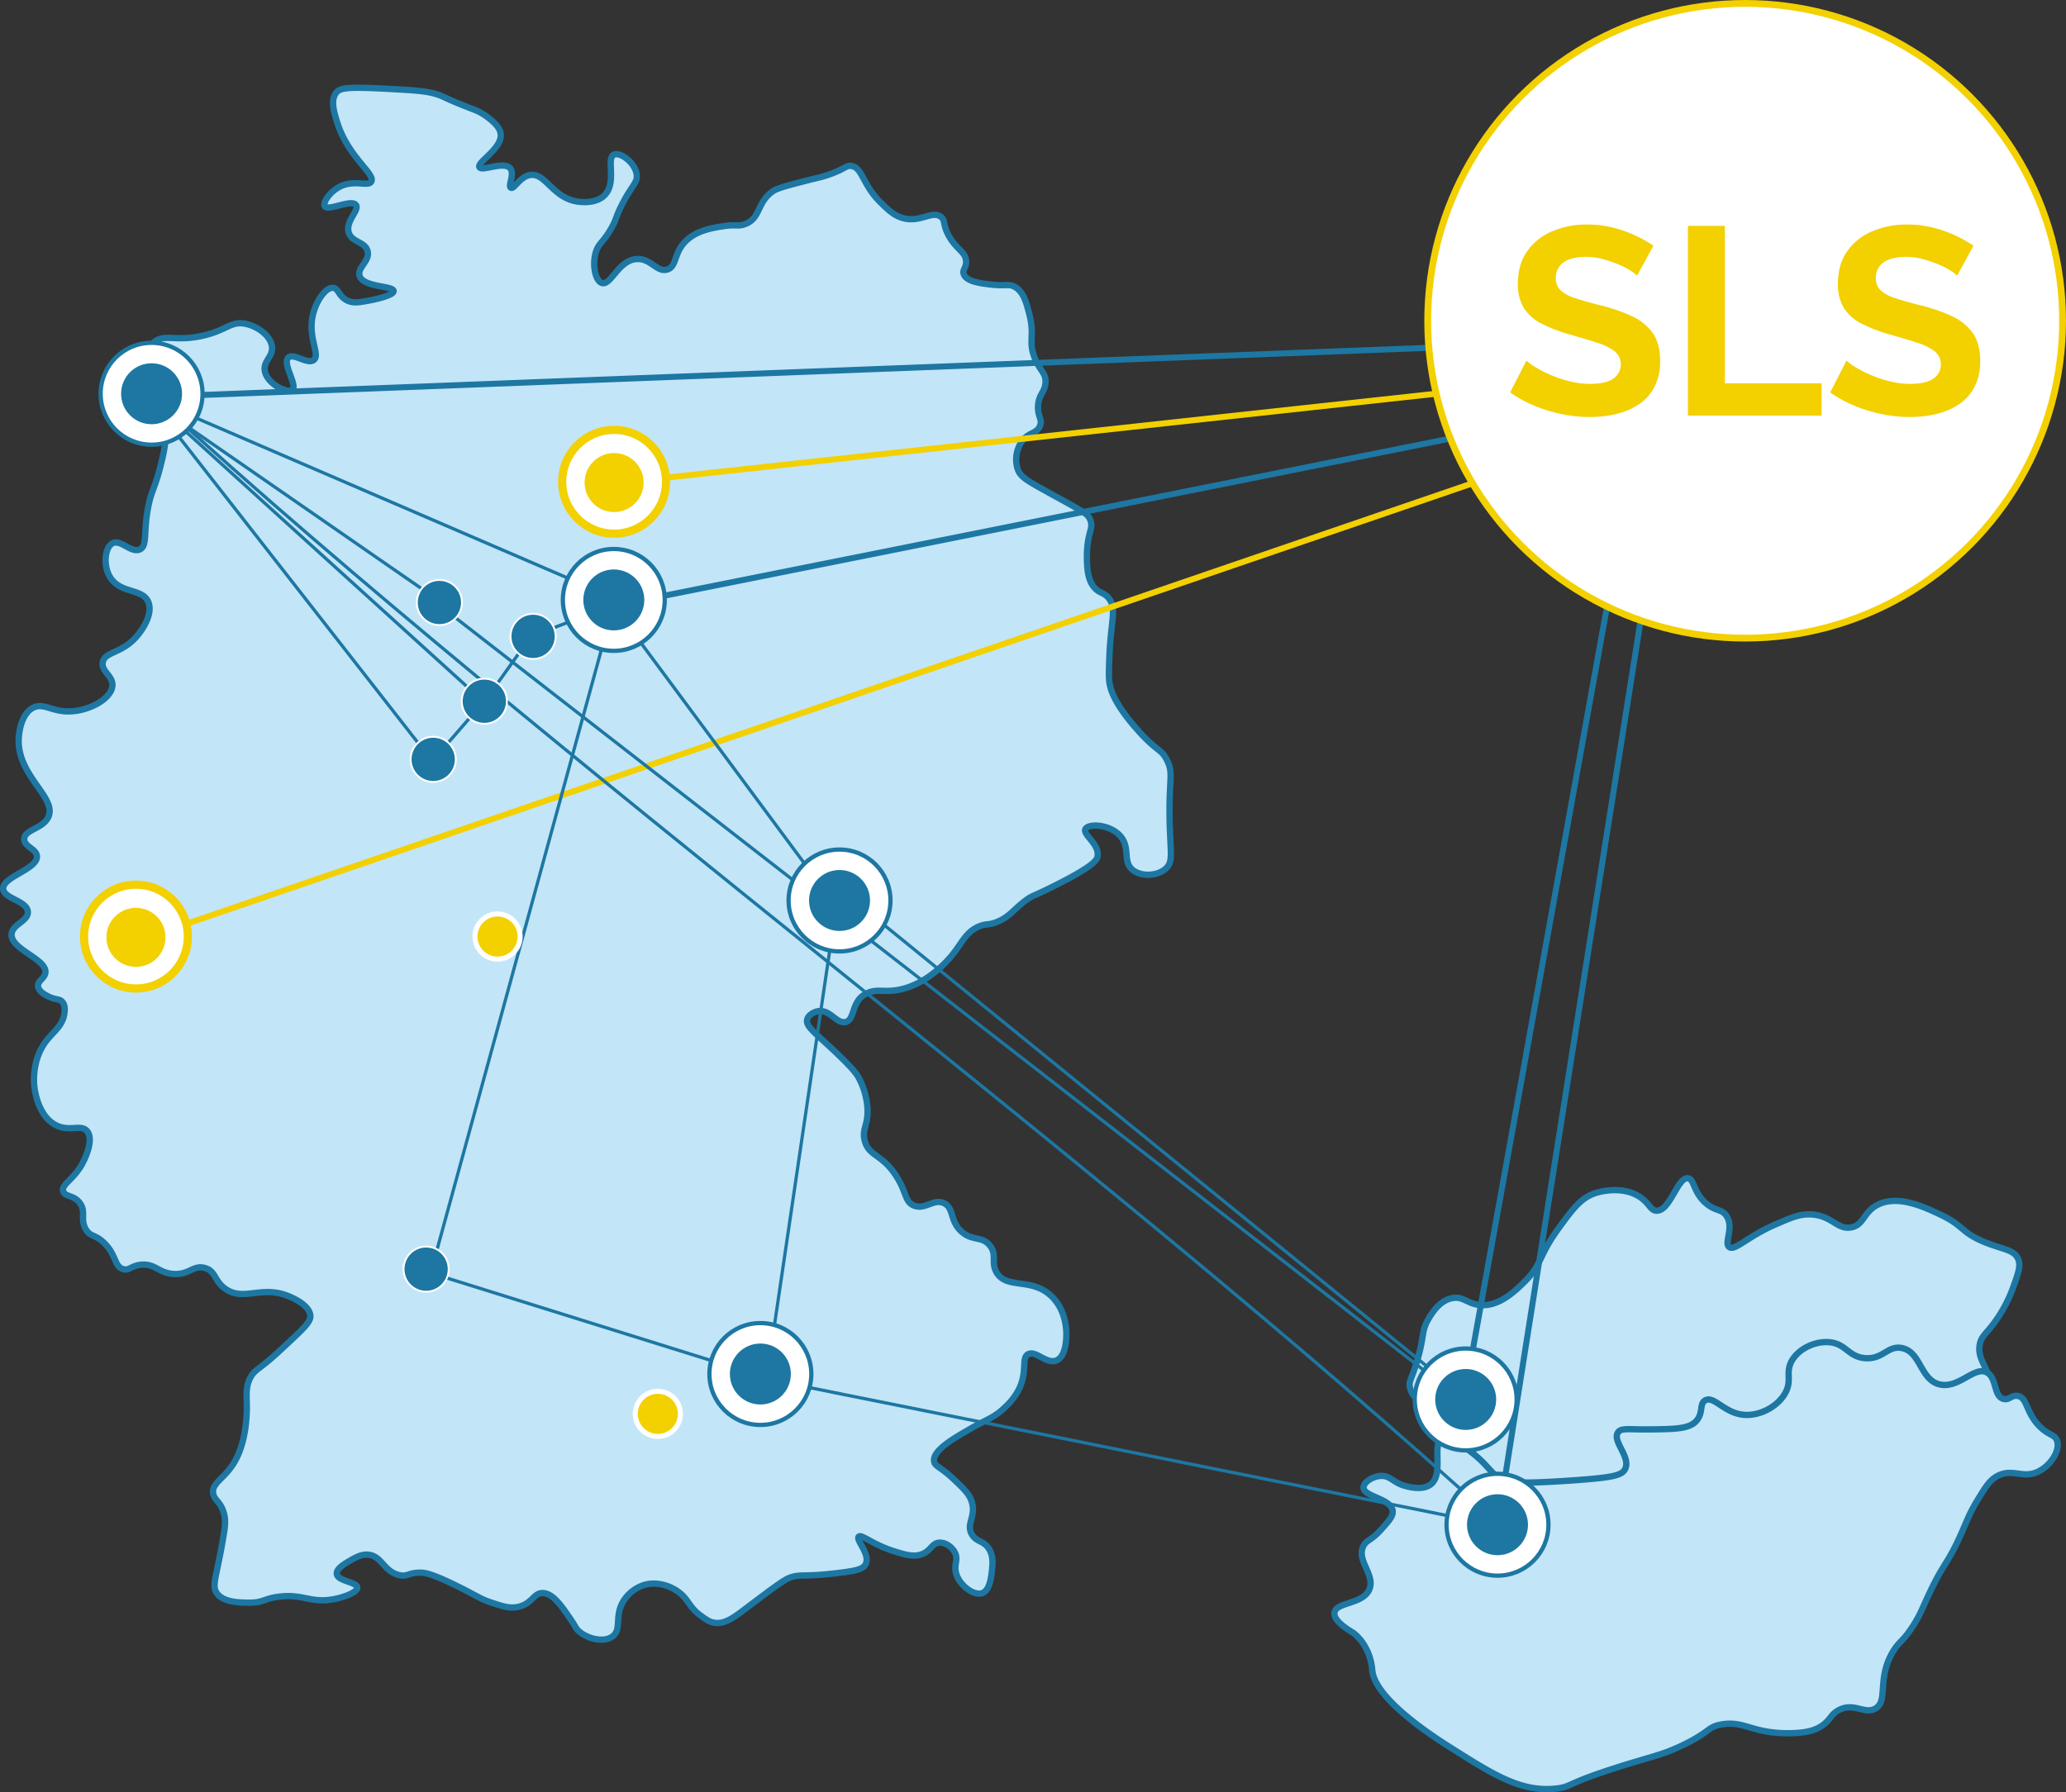 <svg xmlns="http://www.w3.org/2000/svg" viewBox="0 0 953.856 827.679"><rect x="0" y="0" width="953.856" height="827.679" fill="#333333" stroke="none"/><g id="bb9ea1fb-cc5c-40ef-9c8a-e98325002327" data-name="Ebene 4"><path d="M513.917,268.225c4.651-1.453,2.737-8.007,9.175-13.722,4.999-4.438,11.814-5.515,16.607-6.267,6.196-.972,6.698.262,10.027-.94,7.468-2.696,5.413-10.242,13.16-15.353,2.028-1.338,6.549-2.507,15.591-4.847,4.832-1.25,6.009-1.335,9.49-2.512,8.185-2.768,8.341-4.553,10.886-4.187,5.325.767,4.995,8.63,13.853,17.186,3.581,3.459,6.471,6.251,11.042,7.141,7.592,1.478,12.404-3.736,16.416-.88,2.297,1.635.775,3.383,3.629,8.653,3.584,6.619,7.941,7.471,8.08,12.033.093,3.064-1.839,3.787-1.102,5.831,1.264,3.504,7.984,4.279,12.695,4.822,6.813.785,7.92-.464,10.653.94,4.197,2.156,5.524,7.262,6.893,12.533,2.711,10.434-.593,12.548,2.507,20.367,2.41,6.077,5.208,6.824,5.013,11.28-.199,4.545-3.187,5.516-3.447,10.967-.234,4.895,2.083,6.05.94,9.086-1.365,3.625-5.039,2.969-8.147,6.893a14.54,14.54,0,0,0-2.193,13.16c1.242,3.474,3.841,5.034,12.847,10.027,17.444,9.671,19.516,10.369,20.68,13.473,1.655,4.415-1.639,5.39-1.567,17.547.047,7.949,1.476,10.965,2.82,12.847,2.664,3.73,4.745,2.65,7.207,5.64,3.945,4.79.944,10.406.313,27.887-.231,6.413-.347,9.62.313,12.533.526,2.32,2.188,8.382,11.99,19.649,9.701,11.15,11.627,9.297,14.405,14.959,2.919,5.949.87,8.15,1.108,26.039.215,16.137,1.964,20.459-1.662,23.823-3.902,3.62-11.624,3.9-15.512.554-4.532-3.901-.825-10.122-5.54-15.513-4.763-5.445-14.528-5.937-16.067-3.324-1.577,2.678,6.524,6.86,5.54,12.742-.239,1.429-1.233,4.264-20.499,13.85-9.63,4.792-9.371,4.078-12.188,6.094-6.172,4.417-7.899,8.187-14.405,10.526-3.711,1.335-4.084.444-7.202,1.662-6.431,2.512-8.127,7.582-12.743,13.296-1.596,1.976-11.069,13.351-24.377,16.067-7.611,1.553-10.767-.891-16.067,2.216-6.197,3.633-4.589,11.805-8.864,12.742-4.226.927-7.148-5.983-12.743-4.986-2.12.378-4.515,1.871-4.986,3.878-.613,2.614,2.296,5.01,8.31,10.527,12.711,11.659,14.488,14.505,15.405,16.155a34.654,34.654,0,0,1,3.986,12.653c1.031,9.183-2.663,10.764-1.108,16.62,1.915,7.214,7.831,5.99,14.405,16.067,5.014,7.686,3.989,12.103,8.31,13.851,5.204,2.105,9.016-3.362,13.85-1.108,4.801,2.238,2.541,8.327,8.31,13.296,4.998,4.305,9.081,1.793,12.743,6.094,3.71,4.359.446,8.028,3.324,12.742,4.668,7.646,15.819,2.196,24.931,10.526,7.264,6.641,7.24,16.562,7.202,18.283-.042,1.889-.214,9.723-4.432,11.634-4.609,2.089-9.711-4.859-13.296-2.77-3.079,1.793-.229,7.448-3.878,15.512a28.4,28.4,0,0,1-6.648,8.864c-4.841,4.772-8.158,5.483-15.405,9.627-8.346,4.771-18.044,10.316-17.403,15.352.311,2.445,2.754,2.368,8.985,8.262,4.872,4.61,7.309,6.915,8.418,10.526,2.067,6.729-2.743,10.144,0,14.959,2.164,3.799,5.76,2.728,8.203,7.202,1.772,3.245,1.41,6.611,1.108,9.418-.34,3.162-.995,9.244-4.432,10.526-3.947,1.472-10.809-3.667-12.188-9.418-.955-3.982,1.245-6.059-.554-9.418-1.348-2.516-4.351-4.654-7.202-4.432-3.177.247-3.626,3.228-7.202,4.986-3.978,1.956-8.281.658-13.851-1.108-9.842-3.12-14.787-7.912-16.067-6.648-1.507,1.489,5.41,8.095,3.242,12.596-1.15,2.389-4.339,3.104-11.552,4.024-17.508,2.233-17.83.456-23.269,2.216-2.781.9-8.502,5.217-19.945,13.851-5.82,4.392-10.391,8.075-15.574,6.984-1.874-.394-3.116-1.263-5.303-2.791-5.955-4.161-5.916-7.414-10.147-10.841-3.904-3.162-10.147-5.422-16.067-3.878a17.549,17.549,0,0,0-9.418,6.648c-5.245,7.314-1.101,13.729-5.54,17.175-3.944,3.061-11.447,1.285-15.513-2.216-1.629-1.403-1.492-2.038-3.878-5.54-4.221-6.197-8.145-11.957-12.742-12.188-4.436-.223-4.96,4.928-11.549,6.375-3.794.833-6.895-.155-12.274-1.943-5.242-1.742-6.444-2.947-14.959-7.202-12.649-6.321-15.897-6.61-17.729-6.648-5.708-.119-5.961,2.029-9.972,1.108-7.202-1.653-8.014-8.946-14.405-9.418-3.105-.229-5.731,1.284-8.31,2.77-2.149,1.238-6.372,3.672-6.094,6.094.392,3.415,9.378,3.742,9.495,6.307.093,2.029-5.414,4.309-10.603,5.327-10.869,2.132-14.172-2.484-25.485-1.108-7.004.852-7.4,2.824-13.85,2.77-4.604-.038-11.96-.1-14.959-4.432-2.574-3.718.107-7.627,3.324-27.701.496-3.094.99-6.485-.393-10.305-1.59-4.39-4.087-5.003-4.593-7.978-.805-4.737,4.932-6.669,9.418-13.851,6.546-10.479,6.169-25.317,6.094-28.255-.09-3.558-.562-8.421,2.478-12.72,1.177-1.663,2.169-2.239,5.024-4.466,3.863-3.014,6.538-5.514,11.888-10.515,6.766-6.325,10.146-9.542,9.973-12.188-.317-4.827-7.435-7.984-9.418-8.864-12.778-5.668-21.141,2.345-29.748-3.602-5.305-3.666-4.41-8.287-9.588-9.694-5.332-1.449-7.137,3.22-14.405,2.77-6.974-.431-8.467-4.927-15.086-4.241-4.644.481-5.397,2.849-8.183,2.025-4.153-1.228-3.117-6.676-8.864-12.188-4.119-3.95-6.186-2.625-8.31-6.094-2.838-4.635.179-8.101-2.77-12.188-2.803-3.885-7.017-2.818-7.756-5.54-.871-3.207,4.813-5.286,8.864-12.742.505-.929,5.686-10.683,2.216-14.959-2.782-3.428-8.057.445-14.404-2.77-8.337-4.223-9.793-16.25-9.972-17.729-.16-1.325-1.276-11.768,4.986-20.499,3.534-4.928,7.976-7.299,8.864-13.297.18-1.216.525-3.784-.956-5.439-1.306-1.459-2.81-.844-5.862-2.233-1.238-.564-4.828-2.198-5.303-4.745-.501-2.68,2.954-3.655,3.35-6.42.905-6.331-15.86-10.708-15.605-17.728.171-4.704,7.82-6.105,7.51-10.463-.364-5.117-11.114-6.073-11.389-10.59-.341-5.614,15.973-9.06,15.575-15.09-.229-3.477-5.782-4.265-5.862-7.816-.101-4.476,8.688-4.78,11.165-10.328,4.063-9.1-14.77-19.055-13.677-36.573.093-1.496.822-10.89,6.648-13.851,5.006-2.543,8.737,2.222,17.729,1.662,8.727-.544,18.218-5.843,18.837-11.634.508-4.759-5.307-6.745-4.432-11.08.937-4.641,7.937-4.03,14.405-10.526,3.873-3.89,8.893-11.671,6.648-17.175-2.659-6.522-13.039-3.77-17.729-11.634-3.272-5.486-2.29-13.649,1.108-15.513,3.799-2.083,8.74,4.737,12.743,2.77,3.552-1.745,1.476-8.008,3.878-19.945,1.587-7.887,3.017-7.75,6.094-20.499,1.949-8.074,2.216-11.607,1.108-15.513a19.606,19.606,0,0,0-5.54-9.418c-5.069-4.582-10.078-3.466-11.081-6.648-.689-2.188,1.34-3.796,4.572-9.023,5.636-9.118,3.732-11.136,7.063-14.246,5.022-4.689,9.683-.413,22.715-3.324,11.316-2.528,13.089-6.934,19.945-5.54,5.543,1.127,11.58,5.47,12.188,10.527.567,4.715-4.01,6.528-3.324,11.08.931,6.177,10.551,10.749,12.743,8.864,2.471-2.125-4.822-12.183-1.827-14.897,2.477-2.245,8.833,3.4,11.723,1.117,3.104-2.453-2.801-10.09-.478-20.569,1.493-6.737,6.042-13.09,9.418-12.742,2.524.259,2.51,4.068,6.691,5.957,2.632,1.189,5.084.786,9.49,0,.554-.099,11.838-2.158,11.723-4.466-.127-2.557-14.053-1.604-15.716-7.031-1.163-3.795,4.874-6.785,3.714-11.392-1.113-4.418-7.245-3.969-8.7-8.553-1.677-5.284,5.06-10.326,3.324-12.742-2.088-2.907-12.855,2.966-14.405.554-.979-1.524,1.906-6.069,6.103-8.567,7.057-4.199,13.811-.221,15.352-2.791,2.143-3.575-10.895-11.311-15.915-27.977-1.391-4.619-2.858-9.731-.275-13.054,1.693-2.177,4.538-2.833,22.435-1.904,12.017.623,18.119.961,22.715,2.216,5.121,1.399,3.086,1.526,17.933,7.225a24.741,24.741,0,0,1,6.699,3.629c2.264,1.751,5.596,4.328,6.141,7.536,1.17,6.885-11.071,13.283-9.769,15.631,1.18,2.127,11.32-2.967,14.235.558,2.156,2.607-1.184,8.062.279,8.932s4.082-4.997,8.804-5.838c7.078-1.261,10.326,10.288,21.607,12.188,1.614.272,8.624,1.228,12.742-2.77,5.998-5.822.665-17.105,4.432-18.837,2.945-1.354,9.997,3.798,10.526,9.418.356,3.786-2.518,4.903-7.202,14.405-2.723,5.523-2.013,5.676-4.432,9.972-3.814,6.773-5.883,6.934-7.202,11.08-1.845,5.799-.335,13.461,2.77,14.405,4.151,1.262,7.577-10.573,16.067-11.081C506.35,262.999,509.126,269.722,513.917,268.225Z" transform="translate(-205.829 -143.763)" style="fill:#c3e5f8;stroke:#1d77a2;stroke-linecap:round;stroke-linejoin:round;stroke-width:2.92px"></path><path d="M871.632,807.901a36.309,36.309,0,0,0-4.424-9.76c-4.735-7.293-9.315-8.395-10.433-13.609-.631-2.941.642-3.449,3.175-11.794,3.654-12.036,1.962-14.123,5.444-19.959,1.509-2.529,5.015-8.406,10.887-9.526,5.105-.974,7.024,2.596,12.701,3.175,8.998.918,16.728-6.77,20.867-10.887,8.072-8.028,6.114-11.614,15.877-24.949,6.634-9.061,10.099-13.653,16.784-15.877.8-.266,11.898-3.785,20.413,1.814,4.542,2.987,4.843,6.263,7.712,6.351,6.32.195,9.644-15.552,14.516-14.97,3.063.366,2.352,6.663,8.619,11.794,4.346,3.559,6.854,2.304,9.073,5.444,3.831,5.422-1.223,12.6,1.361,14.516,2.595,1.924,8.377-4.811,21.321-10.433,7.653-3.325,11.989-5.208,17.691-4.536,8.819,1.039,11.047,7.029,17.238,5.897,5.997-1.096,5.585-7.024,12.248-10.433,9.334-4.775,21.572,1.01,29.032,4.536,10.924,5.164,9.341,8.18,20.413,12.702,8.436,3.445,13.515,3.393,15.423,7.712,1.353,3.062.146,6.426-2.268,13.155a65.379,65.379,0,0,1-6.805,13.609c-5.166,7.85-7.764,8.329-8.619,12.701-1.066,5.459,2.129,9.087,3.504,13.119,4.346,12.739-9.748,28.73-14.845,34.512-37.63,42.693-167.897,32.698-173.738,32.207-19.438-1.631-45.829-5.278-58.064-24.496a40.508,40.508,0,0,1-5.102-12.014" transform="translate(-205.829 -143.763)" style="fill:#c3e5f8;stroke:#1d77a2;stroke-linecap:round;stroke-linejoin:round;stroke-width:2.92px"></path><path d="M830.681,897.859a22.382,22.382,0,0,1,3.773,3.838,26.096,26.096,0,0,1,4.955,13.617c1.533,13.618,29.503,31.311,36.252,35.581,20.077,12.701,32.793,20.745,49.007,18.797,6.919-.831,3.992-2.222,28.867-10.07,15.374-4.85,20.018-5.432,29.538-10.07,12.415-6.049,11.056-8.247,17.454-9.399,10.653-1.917,14.156,4.225,31.552,4.028,8.212-.093,11.989-1.514,14.77-3.357,4.347-2.881,4.11-5.37,8.056-7.385,7.032-3.592,11.869,2.228,16.783-.671,6.082-3.589.555-13.616,8.056-26.182,3.01-5.042,4.573-4.555,9.399-12.084,3.326-5.189,4.078-7.751,7.385-14.769,6.82-14.476,8.147-13.181,14.098-26.182,3.272-7.149,4.167-10.371,8.056-16.783,3.855-6.356,5.855-9.572,9.399-11.413,7.083-3.679,11.572,1.486,18.797-2.014,5.789-2.804,10.093-9.6,8.727-14.098-.937-3.085-3.731-2.422-8.056-6.713-6.446-6.396-5.596-13.183-10.07-14.098-2.904-.594-4.038,2.106-6.713,1.343-4.499-1.283-3.006-9.409-7.385-12.084-5.769-3.523-13.191,7.63-22.154,5.371-8.955-2.257-8.559-15.159-17.454-16.783-6.475-1.182-8.544,5.314-16.783,4.699-7.906-.59-8.809-6.781-16.783-7.385-6.268-.474-13.413,2.767-16.783,8.056-3.656,5.737.061,9.282-3.357,15.441-3.404,6.134-11.498,10.558-18.797,10.07-9.275-.62-14.011-8.954-18.126-6.713-2.842,1.548-.782,5.633-4.028,9.399-3.239,3.758-9.364,3.899-21.483,4.028-10.119.108-13.273-.789-14.769,1.343-2.852,4.062,5.87,11.202,3.357,16.783-1.414,3.142-5.621,4.087-23.497,5.371-29.209,2.098-32.264.6-34.238-.671-5.511-3.548-6.247-7.667-16.783-14.769-7.282-4.909-9.2-4.471-10.07-4.028-4.926,2.51,1.066,16.756-5.371,21.483-3.654,2.683-9.7,1.116-11.413.671-5.807-1.505-7.002-4.875-11.413-4.699-3.824.153-8.074,2.891-8.056,5.371.031,4.27,12.696,5.017,13.427,10.741.311,2.437-1.685,4.646-5.371,8.727-4.776,5.288-6.578,4.632-8.056,7.385-3.591,6.689,5.529,13.387,2.685,20.14-2.953,7.012-15.307,5.774-16.112,10.741-.292,1.801.883,4.746,8.727,9.399" transform="translate(-205.829 -143.763)" style="fill:#c3e5f8;stroke:#1d77a2;stroke-linecap:round;stroke-linejoin:round;stroke-width:2.92px"></path></g><g id="e835121b-8dfb-484b-9f92-1a0589cbc0f3" data-name="Ebene 3"><line x1="681.9" y1="179.768" x2="285.397" y2="222.995" style="fill:none;stroke:#f3d000;stroke-miterlimit:10;stroke-width:2.766px"></line><line x1="691.114" y1="705.974" x2="762.065" y2="257.394" style="fill:none;stroke:#1d77a2;stroke-miterlimit:10;stroke-width:2.766px"></line><path d="M881.321,791.937q35.327-195.64,70.653-391.28" transform="translate(-205.829 -143.763)" style="fill:none;stroke:#1d77a2;stroke-miterlimit:10;stroke-width:2.766px"></path><path d="M277.172,327.006l595.18-22.892" transform="translate(-205.829 -143.763)" style="fill:none;stroke:#1d77a2;stroke-miterlimit:10;stroke-width:2.766px"></path><line x1="683.702" y1="221.873" x2="65.634" y2="433.641" style="fill:none;stroke:#f3d000;stroke-miterlimit:10;stroke-width:2.766px"></line><path d="M277.825,328.813l212.293,91.449" transform="translate(-205.829 -143.763)" style="fill:none;stroke:#1d77a2;stroke-miterlimit:10;stroke-width:1.5px"></path><path d="M275.103,328.813q67.226,46.541,134.452,93.082" transform="translate(-205.829 -143.763)" style="fill:none;stroke:#1d77a2;stroke-miterlimit:10;stroke-width:1.5px"></path><path d="M272.926,326.091q78.47,71.202,156.941,142.404" transform="translate(-205.829 -143.763)" style="fill:none;stroke:#1d77a2;stroke-miterlimit:10;stroke-width:1.5px"></path><path d="M274.559,327.724q65.049,83.284,130.098,166.568" transform="translate(-205.829 -143.763)" style="fill:none;stroke:#1d77a2;stroke-miterlimit:10;stroke-width:1.5px"></path><path d="M489.574,422.984l-38.648,14.697q-10.07,14.153-20.141,28.306l-25.04,28.85" transform="translate(-205.829 -143.763)" style="fill:none;stroke:#1d77a2;stroke-miterlimit:10;stroke-width:1.5px"></path><path d="M409.012,423.528,883.133,792.048" transform="translate(-205.829 -143.763)" style="fill:none;stroke:#1d77a2;stroke-miterlimit:10;stroke-width:1.5px"></path><path d="M489.03,423.528q51.44,69.404,102.88,138.807L559.794,780.072,404.657,731.626Q446.843,577.577,489.03,423.528Z" transform="translate(-205.829 -143.763)" style="fill:none;stroke:#1d77a2;stroke-miterlimit:10;stroke-width:1.5px"></path><path d="M879.867,787.148,600.599,560.016" transform="translate(-205.829 -143.763)" style="fill:none;stroke:#1d77a2;stroke-miterlimit:10;stroke-width:1.5px"></path><path d="M896.197,848.115q-168.202-33.749-336.403-67.498" transform="translate(-205.829 -143.763)" style="fill:none;stroke:#1d77a2;stroke-miterlimit:10;stroke-width:1.5px"></path><path d="M896.742,846.482C713.117,678.825,461.45,495.926,277.825,328.269" transform="translate(-205.829 -143.763)" style="fill:none;stroke:#1d77a2;stroke-miterlimit:10;stroke-width:1.5px"></path><path d="M887.281,343.926Q690.713,383.24,494.144,422.553" transform="translate(-205.829 -143.763)" style="fill:none;stroke:#1d77a2;stroke-miterlimit:10;stroke-width:2.766px"></path></g><g id="ba33369b-d677-4e5c-bae0-dae31a661611" data-name="Ebene 5"><circle cx="691.385" cy="704.134" r="23.523" style="fill:#fff;stroke:#1d77a2;stroke-linecap:round;stroke-linejoin:round;stroke-width:1.965px"></circle><circle cx="691.385" cy="704.134" r="14.688" style="fill:#1d77a2;stroke:#fff;stroke-linecap:round;stroke-linejoin:round;stroke-width:1.227px"></circle><circle cx="676.697" cy="646.282" r="23.523" style="fill:#fff;stroke:#1d77a2;stroke-linecap:round;stroke-linejoin:round;stroke-width:1.965px"></circle><circle cx="676.697" cy="646.282" r="14.688" style="fill:#1d77a2;stroke:#fff;stroke-linecap:round;stroke-linejoin:round;stroke-width:1.227px"></circle><circle cx="69.986" cy="181.839" r="23.523" style="fill:#fff;stroke:#1d77a2;stroke-linecap:round;stroke-linejoin:round;stroke-width:1.965px"></circle><circle cx="69.986" cy="181.839" r="14.688" style="fill:#1d77a2;stroke:#fff;stroke-linecap:round;stroke-linejoin:round;stroke-width:1.227px"></circle><circle cx="387.604" cy="415.852" r="23.523" style="fill:#fff;stroke:#1d77a2;stroke-linecap:round;stroke-linejoin:round;stroke-width:1.965px"></circle><circle cx="387.604" cy="415.852" r="14.688" style="fill:#1d77a2;stroke:#fff;stroke-linecap:round;stroke-linejoin:round;stroke-width:1.227px"></circle><circle cx="351.053" cy="634.532" r="23.523" style="fill:#fff;stroke:#1d77a2;stroke-linecap:round;stroke-linejoin:round;stroke-width:1.965px"></circle><circle cx="351.053" cy="634.532" r="14.688" style="fill:#1d77a2;stroke:#fff;stroke-linecap:round;stroke-linejoin:round;stroke-width:1.227px"></circle><circle cx="246.126" cy="293.881" r="10.423" style="fill:#1d77a2;stroke:#fff;stroke-linecap:round;stroke-linejoin:round;stroke-width:0.871px"></circle><circle cx="202.873" cy="278.247" r="10.423" style="fill:#1d77a2;stroke:#fff;stroke-linecap:round;stroke-linejoin:round;stroke-width:0.871px"></circle><circle cx="223.613" cy="323.835" r="10.423" style="fill:#1d77a2;stroke:#fff;stroke-linecap:round;stroke-linejoin:round;stroke-width:0.871px"></circle><circle cx="196.739" cy="586.104" r="10.423" style="fill:#1d77a2;stroke:#fff;stroke-linecap:round;stroke-linejoin:round;stroke-width:0.871px"></circle><circle cx="283.528" cy="222.49" r="23.965" style="fill:#fff;stroke:#f3d000;stroke-miterlimit:10;stroke-width:3.776px"></circle><circle cx="283.528" cy="222.846" r="14.795" style="fill:#f3d000;stroke:#fff;stroke-miterlimit:10;stroke-width:2.331px"></circle><circle cx="62.765" cy="432.522" r="23.965" style="fill:#fff;stroke:#f3d000;stroke-miterlimit:10;stroke-width:3.776px"></circle><circle cx="62.765" cy="432.878" r="14.795" style="fill:#f3d000;stroke:#fff;stroke-miterlimit:10;stroke-width:2.331px"></circle><circle cx="805.721" cy="148.135" r="146.563" style="fill:#fff;stroke:#f3d000;stroke-miterlimit:10;stroke-width:3.144px"></circle><path d="M961.677,271.035a21.146,21.146,0,0,0-3.147-2.345,34.943,34.943,0,0,0-5.556-2.839,59.81,59.81,0,0,0-7.098-2.407,29.314,29.314,0,0,0-7.777-1.05q-6.916,0-10.432,2.581a8.467,8.467,0,0,0-3.518,7.245,7.38,7.38,0,0,0,2.223,5.652,17.947,17.947,0,0,0,6.666,3.562q4.444,1.476,11.111,3.192a78.211,78.211,0,0,1,14.998,5.098,24.192,24.192,0,0,1,9.753,7.862q3.393,4.852,3.395,12.834a25.64,25.64,0,0,1-2.592,11.977,21.508,21.508,0,0,1-7.161,8.045,31.959,31.959,0,0,1-10.369,4.485,52.197,52.197,0,0,1-12.345,1.411,64.253,64.253,0,0,1-13.086-1.358,68.487,68.487,0,0,1-12.591-3.889,57.65,57.65,0,0,1-11.111-6.11l7.53-14.69a24.297,24.297,0,0,0,3.952,2.901,52.828,52.828,0,0,0,6.912,3.58,57.452,57.452,0,0,0,8.888,3.024,39.066,39.066,0,0,0,9.753,1.235q6.911,0,10.493-2.319a7.958,7.958,0,0,0,.74-12.738,26.244,26.244,0,0,0-7.901-3.873q-5.063-1.66-11.973-3.627a73.464,73.464,0,0,1-13.827-5.225,20.41,20.41,0,0,1-8.27-7.314,20.797,20.797,0,0,1-2.716-11.064q0-8.976,4.26-15.059a26.541,26.541,0,0,1,11.541-9.22,40.474,40.474,0,0,1,16.172-3.137,48.523,48.523,0,0,1,11.665,1.358,57.574,57.574,0,0,1,10.309,3.58,60.944,60.944,0,0,1,8.642,4.814Z" transform="translate(-205.829 -143.763)" style="fill:#f3d000"></path><path d="M985.132,335.722V248.074h17.036v72.711h44.688v14.937Z" transform="translate(-205.829 -143.763)" style="fill:#f3d000"></path><path d="M1109.444,271.035a21.181,21.181,0,0,0-3.148-2.345,34.922,34.922,0,0,0-5.554-2.839,59.818,59.818,0,0,0-7.098-2.407,29.314,29.314,0,0,0-7.777-1.05q-6.916,0-10.432,2.581a8.467,8.467,0,0,0-3.518,7.245,7.385,7.385,0,0,0,2.221,5.652,17.97,17.97,0,0,0,6.668,3.562q4.444,1.476,11.109,3.192a78.188,78.188,0,0,1,14.999,5.098,24.193,24.193,0,0,1,9.753,7.862q3.393,4.852,3.395,12.834a25.618,25.618,0,0,1-2.594,11.977,21.488,21.488,0,0,1-7.159,8.045,31.959,31.959,0,0,1-10.369,4.485,52.202,52.202,0,0,1-12.346,1.411,64.235,64.235,0,0,1-13.085-1.358,68.445,68.445,0,0,1-12.591-3.889,57.596,57.596,0,0,1-11.111-6.11l7.53-14.69a24.345,24.345,0,0,0,3.95,2.901,52.976,52.976,0,0,0,6.914,3.58,57.452,57.452,0,0,0,8.888,3.024,39.052,39.052,0,0,0,9.751,1.235q6.913,0,10.493-2.319a7.957,7.957,0,0,0,.742-12.738,26.242,26.242,0,0,0-7.901-3.873q-5.063-1.66-11.973-3.627a73.464,73.464,0,0,1-13.827-5.225,20.41,20.41,0,0,1-8.271-7.314,20.797,20.797,0,0,1-2.716-11.064q0-8.976,4.258-15.059a26.547,26.547,0,0,1,11.543-9.22,40.474,40.474,0,0,1,16.172-3.137,48.546,48.546,0,0,1,11.665,1.358,57.556,57.556,0,0,1,10.307,3.58,60.944,60.944,0,0,1,8.642,4.814Z" transform="translate(-205.829 -143.763)" style="fill:#f3d000"></path><circle cx="283.39" cy="277.052" r="23.523" style="fill:#fff;stroke:#1d77a2;stroke-linecap:round;stroke-linejoin:round;stroke-width:1.965px"></circle><circle cx="283.39" cy="277.052" r="14.688" style="fill:#1d77a2;stroke:#fff;stroke-linecap:round;stroke-linejoin:round;stroke-width:1.227px"></circle><circle cx="200.007" cy="350.683" r="10.423" style="fill:#1d77a2;stroke:#fff;stroke-linecap:round;stroke-linejoin:round;stroke-width:0.871px"></circle><circle cx="229.711" cy="432.5" r="10.423" style="fill:#f3d000;stroke:#fff;stroke-miterlimit:10;stroke-width:2.331px"></circle><circle cx="303.71" cy="652.935" r="10.423" style="fill:#f3d000;stroke:#fff;stroke-miterlimit:10;stroke-width:2.331px"></circle></g></svg>
